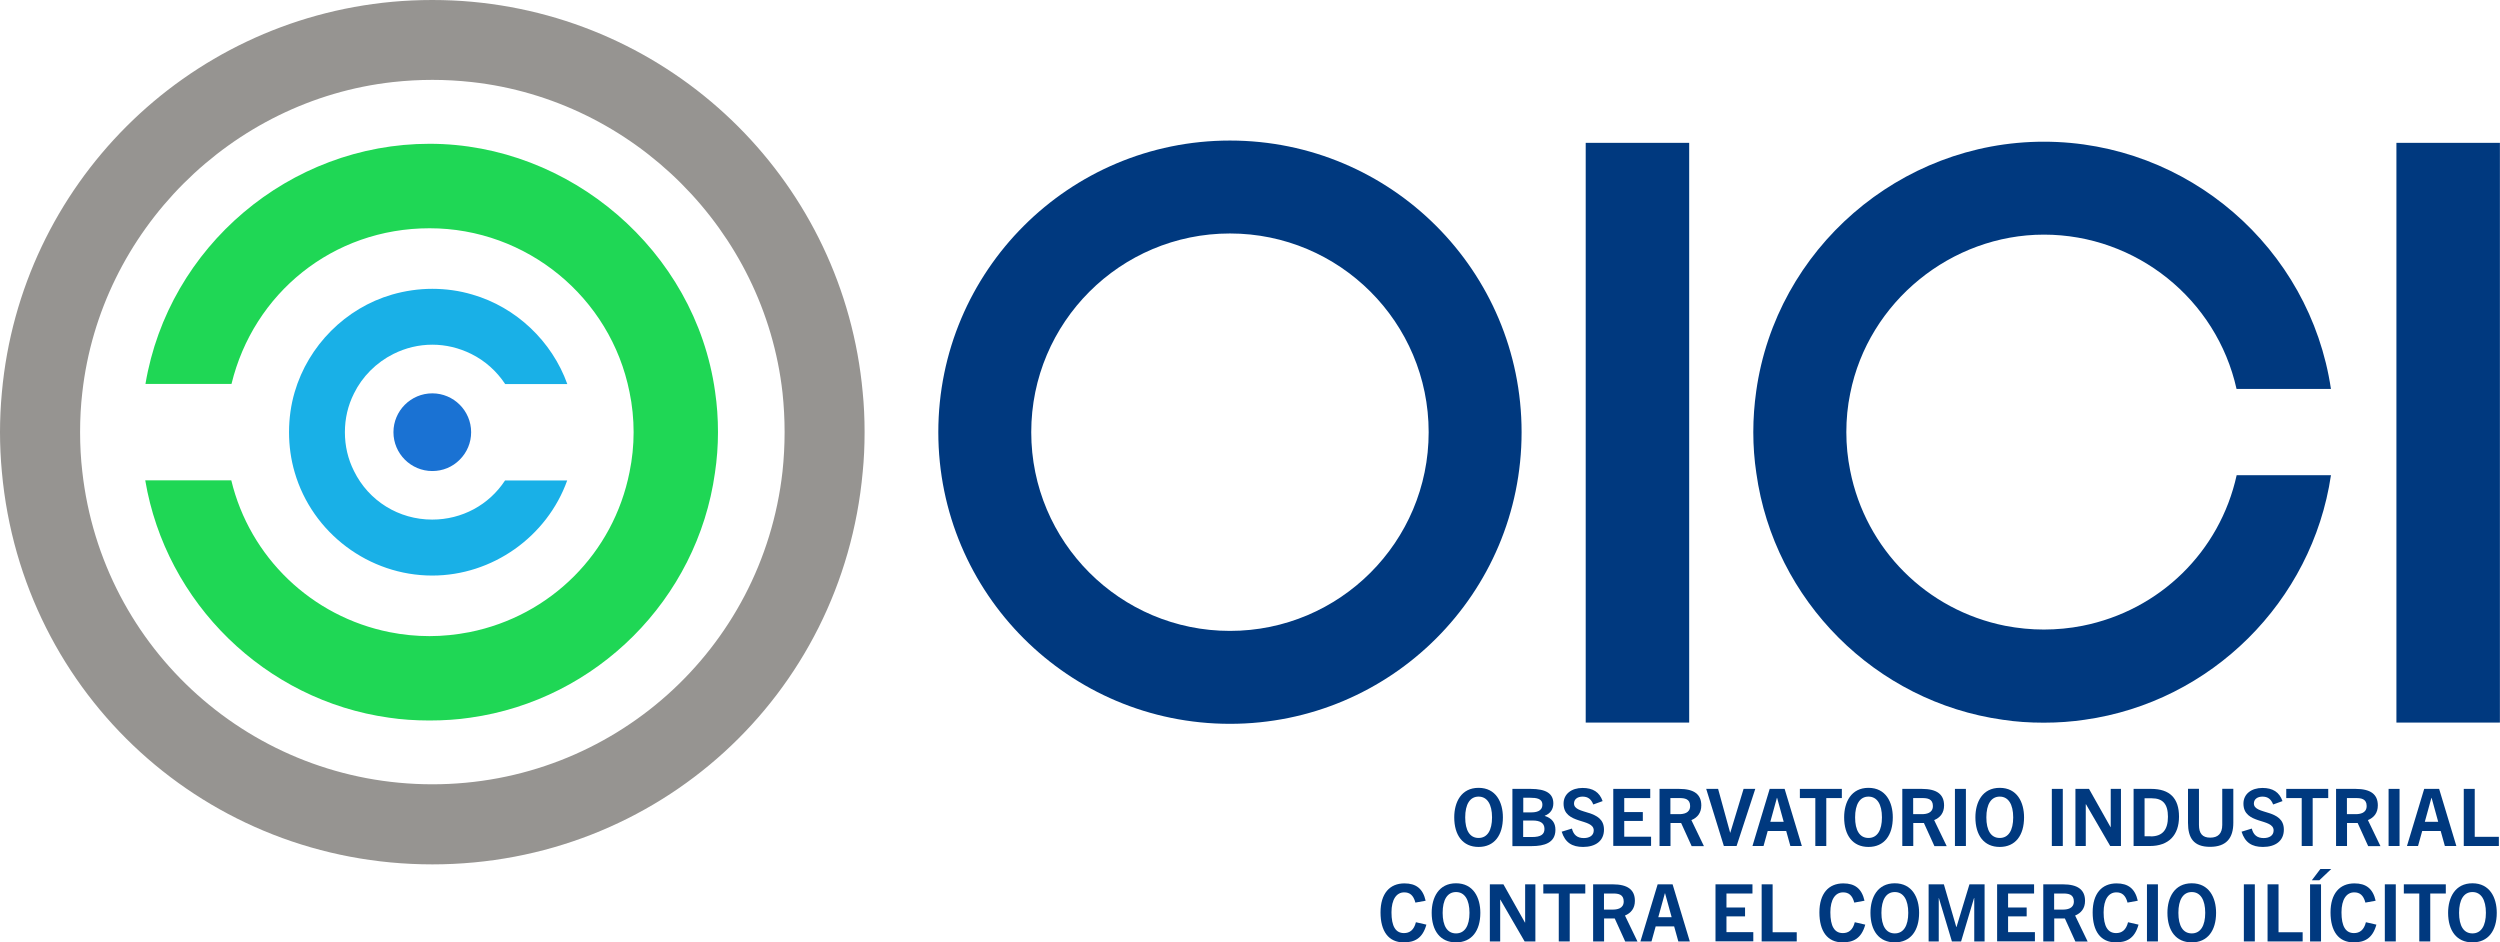 <?xml version="1.0" encoding="UTF-8"?>
<svg xmlns="http://www.w3.org/2000/svg" id="Capa_2" viewBox="0 0 239.42 90.25">
  <defs>
    <style>.cls-1{fill:#1a72d3;}.cls-1,.cls-2,.cls-3,.cls-4,.cls-5{stroke-width:0px;}.cls-2{fill:#19b0e7;}.cls-3{fill:#1fd755;}.cls-4{fill:#969491;}.cls-5{fill:#00397f;}</style>
  </defs>
  <g id="Capa_1-2">
    <path class="cls-4" d="m41.4,82.78C19.85,82.78,2.12,66.62.18,45.2c-.12-1.28-.18-2.56-.18-3.81s.06-2.53.18-3.81C1.98,17.72,17.72,1.99,37.59.17c1.21-.11,2.49-.17,3.81-.17s2.6.06,3.8.17c19.87,1.82,35.61,17.55,37.42,37.41.12,1.19.18,2.47.18,3.81s-.06,2.62-.18,3.81c-1.95,21.43-19.67,37.58-41.22,37.58Zm0-75.13c-1.23,0-2.5.07-3.78.21-15.5,1.73-28.01,14.25-29.74,29.75-.14,1.2-.21,2.47-.21,3.77s.07,2.57.21,3.77c1.9,17.08,16.31,29.96,33.53,29.96s31.62-12.88,33.53-29.96c.13-1.22.2-2.49.2-3.77s-.07-2.54-.2-3.77c-1.73-15.52-14.25-28.03-29.75-29.75-1.27-.14-2.54-.21-3.77-.21Z"></path>
    <path class="cls-3" d="m41.13,69c-1.37,0-2.68-.09-3.88-.27-11.84-1.66-21.36-10.97-23.34-22.73h8.24c1.77,7.36,7.68,13.05,15.16,14.54,1.25.25,2.53.38,3.82.38s2.53-.13,3.83-.38c7.77-1.55,13.79-7.57,15.33-15.33.26-1.26.39-2.55.39-3.82s-.13-2.59-.39-3.83c-1.81-9.1-9.86-15.7-19.15-15.7s-16.87,6.25-18.97,14.91h-8.24c2.2-13.15,13.81-23,27.21-23s25.44,10.2,27.34,23.72c.19,1.28.28,2.59.28,3.9s-.1,2.63-.29,3.89c-1.69,12.11-11.33,21.75-23.43,23.45-1.21.18-2.52.27-3.9.27Z"></path>
    <path class="cls-2" d="m41.4,55.12c-6.07,0-11.49-4.07-13.18-9.89-.36-1.23-.54-2.52-.54-3.84s.18-2.61.54-3.84c1.31-4.47,4.88-8.05,9.33-9.34,1.25-.36,2.55-.55,3.85-.55s2.6.18,3.84.55c4.19,1.21,7.62,4.47,9.09,8.57h-5.95c-.82-1.24-1.94-2.24-3.26-2.89-1.18-.58-2.43-.88-3.72-.88s-2.55.3-3.73.89c-1.64.82-2.98,2.17-3.77,3.78-.58,1.15-.87,2.4-.87,3.71s.29,2.57.87,3.72c1.41,2.87,4.29,4.65,7.49,4.65,2.85,0,5.44-1.4,6.98-3.75h5.95c-1.93,5.39-7.16,9.11-12.93,9.11Z"></path>
    <path class="cls-1" d="m41.4,45.11c-2.05,0-3.72-1.67-3.72-3.72s1.67-3.72,3.72-3.72,3.72,1.67,3.72,3.72c0,1-.39,1.93-1.09,2.63-.7.71-1.63,1.09-2.63,1.09Z"></path>
    <path class="cls-5" d="m117.79,13.46c-15.43,0-27.93,12.5-27.93,27.93s12.5,27.93,27.93,27.93,27.93-12.5,27.93-27.93-12.5-27.93-27.93-27.93Zm0,46.96c-10.51,0-19.03-8.52-19.03-19.03s8.52-19.03,19.03-19.03,19.03,8.52,19.03,19.03-8.52,19.03-19.03,19.03Z"></path>
    <rect class="cls-5" x="229.5" y="13.68" width="9.91" height="55.52"></rect>
    <rect class="cls-5" x="151.86" y="13.68" width="9.91" height="55.52"></rect>
    <path class="cls-5" d="m223.23,45.52c-1.8,12.1-11.47,21.71-23.59,23.41-1.21.18-2.52.28-3.91.28s-2.71-.09-3.93-.28c-12.19-1.71-21.9-11.42-23.6-23.62-.19-1.26-.29-2.58-.29-3.92s.1-2.66.28-3.93c1.91-13.62,13.75-23.89,27.54-23.89s25.49,10.17,27.5,23.68h-9.04c-1.91-8.59-9.6-14.78-18.45-14.78s-16.8,6.4-18.55,15.21c-.25,1.2-.37,2.45-.37,3.7s.12,2.47.37,3.7c1.49,7.52,7.32,13.35,14.84,14.85,1.24.24,2.49.36,3.71.36s2.5-.12,3.7-.36c7.4-1.47,13.15-7.11,14.76-14.42h9.04Z"></path>
    <path class="cls-5" d="m139.27,78.28c0-1.46.67-2.83,2.33-2.83s2.33,1.37,2.33,2.83c0,1.71-.82,2.83-2.33,2.83s-2.33-1.12-2.33-2.83Zm3.62,0c0-1.25-.46-1.99-1.29-1.99s-1.28.74-1.28,1.99.44,1.97,1.28,1.97,1.29-.73,1.29-1.97Z"></path>
    <path class="cls-5" d="m144.84,81.02v-5.47h1.74c1.52,0,2.18.47,2.18,1.39,0,.54-.27.97-.82,1.18v.02c.71.23,1.02.67,1.02,1.33,0,1.25-1.07,1.56-2.26,1.56h-1.86Zm1.8-3.22c.46,0,1.07-.1,1.07-.74,0-.59-.59-.66-1.14-.66h-.69v1.4h.77Zm.07,2.36c.87,0,1.2-.26,1.2-.78,0-.58-.44-.8-1.12-.8h-.92v1.58h.84Z"></path>
    <path class="cls-5" d="m152.58,77.03c-.2-.5-.51-.74-1.02-.74-.47,0-.82.24-.82.66,0,1.11,2.87.49,2.87,2.5,0,1.09-.82,1.66-2,1.66-1.06,0-1.72-.42-2.05-1.46l.98-.3c.15.59.49.91,1.14.91.55,0,.95-.25.95-.73,0-1.2-2.89-.53-2.89-2.57,0-.92.76-1.5,1.82-1.5.99,0,1.62.4,1.92,1.26l-.88.32Z"></path>
    <path class="cls-5" d="m154.5,81.02v-5.47h3.54v.88h-2.49v1.34h1.78v.85h-1.78v1.51h2.57v.88h-3.62Z"></path>
    <path class="cls-5" d="m162,81.02l-1-2.2h-1.02v2.2h-1.05v-5.47h1.87c1.45,0,2.13.53,2.13,1.58,0,.72-.37,1.17-.95,1.41l1.2,2.49h-1.17Zm-1.2-3.05c.4,0,1.06-.08,1.06-.78s-.55-.76-1.01-.76h-.88v1.54h.82Z"></path>
    <path class="cls-5" d="m165.09,81.02l-1.69-5.47h1.14l1.15,4.19h.02l1.27-4.19h1.12l-1.79,5.47h-1.22Z"></path>
    <path class="cls-5" d="m171.46,81.02l-.4-1.44h-1.77l-.4,1.44h-1.06l1.65-5.47h1.43l1.65,5.47h-1.11Zm-1.92-2.32h1.28l-.63-2.29h-.02l-.63,2.29Z"></path>
    <path class="cls-5" d="m173.85,81.02v-4.59h-1.48v-.88h4.02v.88h-1.49v4.59h-1.05Z"></path>
    <path class="cls-5" d="m176.61,78.28c0-1.46.67-2.83,2.33-2.83s2.33,1.37,2.33,2.83c0,1.71-.82,2.83-2.33,2.83s-2.33-1.12-2.33-2.83Zm3.62,0c0-1.25-.46-1.99-1.29-1.99s-1.28.74-1.28,1.99.44,1.97,1.28,1.97,1.29-.73,1.29-1.97Z"></path>
    <path class="cls-5" d="m185.25,81.02l-1-2.2h-1.02v2.2h-1.05v-5.47h1.87c1.45,0,2.13.53,2.13,1.58,0,.72-.37,1.17-.95,1.41l1.2,2.49h-1.17Zm-1.2-3.05c.4,0,1.06-.08,1.06-.78s-.55-.76-1.01-.76h-.88v1.54h.82Z"></path>
    <path class="cls-5" d="m187.22,81.02v-5.47h1.05v5.47h-1.05Z"></path>
    <path class="cls-5" d="m189.18,78.28c0-1.46.67-2.83,2.33-2.83s2.33,1.37,2.33,2.83c0,1.71-.82,2.83-2.33,2.83s-2.33-1.12-2.33-2.83Zm3.62,0c0-1.25-.46-1.99-1.29-1.99s-1.28.74-1.28,1.99.44,1.97,1.28,1.97,1.29-.73,1.29-1.97Z"></path>
    <path class="cls-5" d="m196.5,81.02v-5.47h1.05v5.47h-1.05Z"></path>
    <path class="cls-5" d="m202.09,81.02l-2.32-4h-.02v4h-.99v-5.47h1.3l2.06,3.66h.02v-3.66h.98v5.47h-1.04Z"></path>
    <path class="cls-5" d="m204.33,81.02v-5.47h1.68c1.79,0,2.67.9,2.67,2.66s-.98,2.81-2.78,2.81h-1.57Zm1.64-.92c1.14,0,1.65-.65,1.65-1.88s-.5-1.77-1.55-1.77h-.69v3.64h.59Z"></path>
    <path class="cls-5" d="m212.83,75.54h1.05v3.26c0,1.45-.66,2.3-2.23,2.3s-2.11-.85-2.11-2.3v-3.26h1.05v3.46c0,.82.33,1.22,1.08,1.22s1.15-.4,1.15-1.22v-3.46Z"></path>
    <path class="cls-5" d="m217.69,77.03c-.2-.5-.51-.74-1.02-.74-.47,0-.82.24-.82.66,0,1.11,2.87.49,2.87,2.5,0,1.09-.82,1.66-2,1.66-1.06,0-1.72-.42-2.05-1.46l.98-.3c.15.59.49.91,1.14.91.55,0,.95-.25.95-.73,0-1.2-2.89-.53-2.89-2.57,0-.92.76-1.5,1.82-1.5.99,0,1.62.4,1.92,1.26l-.88.32Z"></path>
    <path class="cls-5" d="m220.43,81.02v-4.59h-1.48v-.88h4.02v.88h-1.49v4.59h-1.05Z"></path>
    <path class="cls-5" d="m226.79,81.02l-1-2.2h-1.02v2.2h-1.05v-5.47h1.87c1.45,0,2.13.53,2.13,1.58,0,.72-.37,1.17-.95,1.41l1.2,2.49h-1.17Zm-1.2-3.05c.4,0,1.06-.08,1.06-.78s-.55-.76-1.01-.76h-.88v1.54h.82Z"></path>
    <path class="cls-5" d="m228.75,81.02v-5.47h1.05v5.47h-1.05Z"></path>
    <path class="cls-5" d="m234.14,81.02l-.4-1.44h-1.77l-.4,1.44h-1.06l1.65-5.47h1.43l1.65,5.47h-1.11Zm-1.92-2.32h1.28l-.63-2.29h-.02l-.63,2.29Z"></path>
    <path class="cls-5" d="m235.95,81.02v-5.47h1.05v4.59h2.31v.88h-3.36Z"></path>
    <path class="cls-5" d="m136.6,88.56c-.37,1.34-1.17,1.69-2.17,1.69-1.45,0-2.22-1.06-2.22-2.87s.88-2.78,2.29-2.78c1.11,0,1.77.5,2.03,1.66l-.98.18c-.19-.72-.55-.98-1.07-.98-.75,0-1.22.69-1.22,1.91,0,1.35.4,1.99,1.2,1.99.53,0,.95-.28,1.14-1.04l1,.23Z"></path>
    <path class="cls-5" d="m137.11,87.42c0-1.46.67-2.83,2.33-2.83s2.33,1.37,2.33,2.83c0,1.71-.82,2.83-2.33,2.83s-2.33-1.12-2.33-2.83Zm3.62,0c0-1.25-.46-1.99-1.29-1.99s-1.28.74-1.28,1.99.44,1.97,1.28,1.97,1.29-.73,1.29-1.97Z"></path>
    <path class="cls-5" d="m146.01,90.16l-2.32-4h-.02v4h-.99v-5.47h1.3l2.06,3.66h.02v-3.66h.98v5.47h-1.04Z"></path>
    <path class="cls-5" d="m149.28,90.16v-4.59h-1.48v-.88h4.02v.88h-1.49v4.59h-1.05Z"></path>
    <path class="cls-5" d="m155.64,90.16l-1-2.2h-1.02v2.2h-1.05v-5.47h1.87c1.45,0,2.13.53,2.13,1.58,0,.72-.37,1.17-.95,1.41l1.2,2.49h-1.17Zm-1.2-3.05c.4,0,1.06-.08,1.06-.78s-.55-.76-1.01-.76h-.88v1.54h.82Z"></path>
    <path class="cls-5" d="m160.73,90.16l-.4-1.44h-1.77l-.4,1.44h-1.06l1.65-5.47h1.43l1.65,5.47h-1.11Zm-1.92-2.32h1.28l-.63-2.29h-.02l-.63,2.29Z"></path>
    <path class="cls-5" d="m164.29,90.16v-5.47h3.54v.88h-2.49v1.34h1.78v.85h-1.78v1.51h2.57v.88h-3.62Z"></path>
    <path class="cls-5" d="m168.71,90.16v-5.47h1.05v4.59h2.31v.88h-3.36Z"></path>
    <path class="cls-5" d="m178.63,88.56c-.37,1.34-1.17,1.69-2.17,1.69-1.45,0-2.22-1.06-2.22-2.87s.88-2.78,2.29-2.78c1.11,0,1.77.5,2.03,1.66l-.98.18c-.19-.72-.55-.98-1.07-.98-.75,0-1.22.69-1.22,1.91,0,1.35.4,1.99,1.2,1.99.53,0,.95-.28,1.14-1.04l1,.23Z"></path>
    <path class="cls-5" d="m179.13,87.42c0-1.46.67-2.83,2.33-2.83s2.33,1.37,2.33,2.83c0,1.71-.82,2.83-2.33,2.83s-2.33-1.12-2.33-2.83Zm3.62,0c0-1.25-.46-1.99-1.29-1.99s-1.28.74-1.28,1.99.44,1.97,1.28,1.97,1.29-.73,1.29-1.97Z"></path>
    <path class="cls-5" d="m189.07,90.16v-4.16h-.02l-1.24,4.16h-.88l-1.25-4.16h-.01v4.16h-.97v-5.47h1.46l1.19,4.09h.02l1.24-4.09h1.45v5.47h-.98Z"></path>
    <path class="cls-5" d="m191.26,90.16v-5.47h3.54v.88h-2.49v1.34h1.78v.85h-1.78v1.51h2.57v.88h-3.62Z"></path>
    <path class="cls-5" d="m198.75,90.16l-1-2.2h-1.02v2.2h-1.05v-5.47h1.87c1.45,0,2.13.53,2.13,1.58,0,.72-.37,1.17-.95,1.41l1.2,2.49h-1.17Zm-1.2-3.05c.4,0,1.06-.08,1.06-.78s-.55-.76-1.01-.76h-.88v1.54h.82Z"></path>
    <path class="cls-5" d="m204.8,88.56c-.37,1.34-1.17,1.69-2.17,1.69-1.45,0-2.22-1.06-2.22-2.87s.88-2.78,2.29-2.78c1.11,0,1.77.5,2.03,1.66l-.98.18c-.19-.72-.55-.98-1.07-.98-.75,0-1.22.69-1.22,1.91,0,1.35.4,1.99,1.2,1.99.53,0,.95-.28,1.14-1.04l1,.23Z"></path>
    <path class="cls-5" d="m205.61,90.16v-5.47h1.05v5.47h-1.05Z"></path>
    <path class="cls-5" d="m207.57,87.42c0-1.46.67-2.83,2.33-2.83s2.33,1.37,2.33,2.83c0,1.71-.82,2.83-2.33,2.83s-2.33-1.12-2.33-2.83Zm3.62,0c0-1.25-.46-1.99-1.29-1.99s-1.28.74-1.28,1.99.44,1.97,1.28,1.97,1.29-.73,1.29-1.97Z"></path>
    <path class="cls-5" d="m214.89,90.16v-5.47h1.05v5.47h-1.05Z"></path>
    <path class="cls-5" d="m217.16,90.16v-5.47h1.05v4.59h2.31v.88h-3.36Z"></path>
    <path class="cls-5" d="m221.23,90.16v-5.47h1.05v5.47h-1.05Zm.17-5.86l.82-1.08h1.04l-1.14,1.08h-.71Z"></path>
    <path class="cls-5" d="m227.58,88.56c-.37,1.34-1.17,1.69-2.17,1.69-1.45,0-2.22-1.06-2.22-2.87s.88-2.78,2.29-2.78c1.11,0,1.77.5,2.03,1.66l-.98.18c-.19-.72-.55-.98-1.07-.98-.75,0-1.22.69-1.22,1.91,0,1.35.4,1.99,1.2,1.99.53,0,.95-.28,1.14-1.04l1,.23Z"></path>
    <path class="cls-5" d="m228.39,90.16v-5.47h1.05v5.47h-1.05Z"></path>
    <path class="cls-5" d="m231.69,90.16v-4.59h-1.48v-.88h4.02v.88h-1.49v4.59h-1.05Z"></path>
    <path class="cls-5" d="m234.45,87.42c0-1.46.67-2.83,2.33-2.83s2.33,1.37,2.33,2.83c0,1.71-.82,2.83-2.33,2.83s-2.33-1.12-2.33-2.83Zm3.62,0c0-1.25-.46-1.99-1.29-1.99s-1.28.74-1.28,1.99.44,1.97,1.28,1.97,1.29-.73,1.29-1.97Z"></path>
  </g>
</svg>
